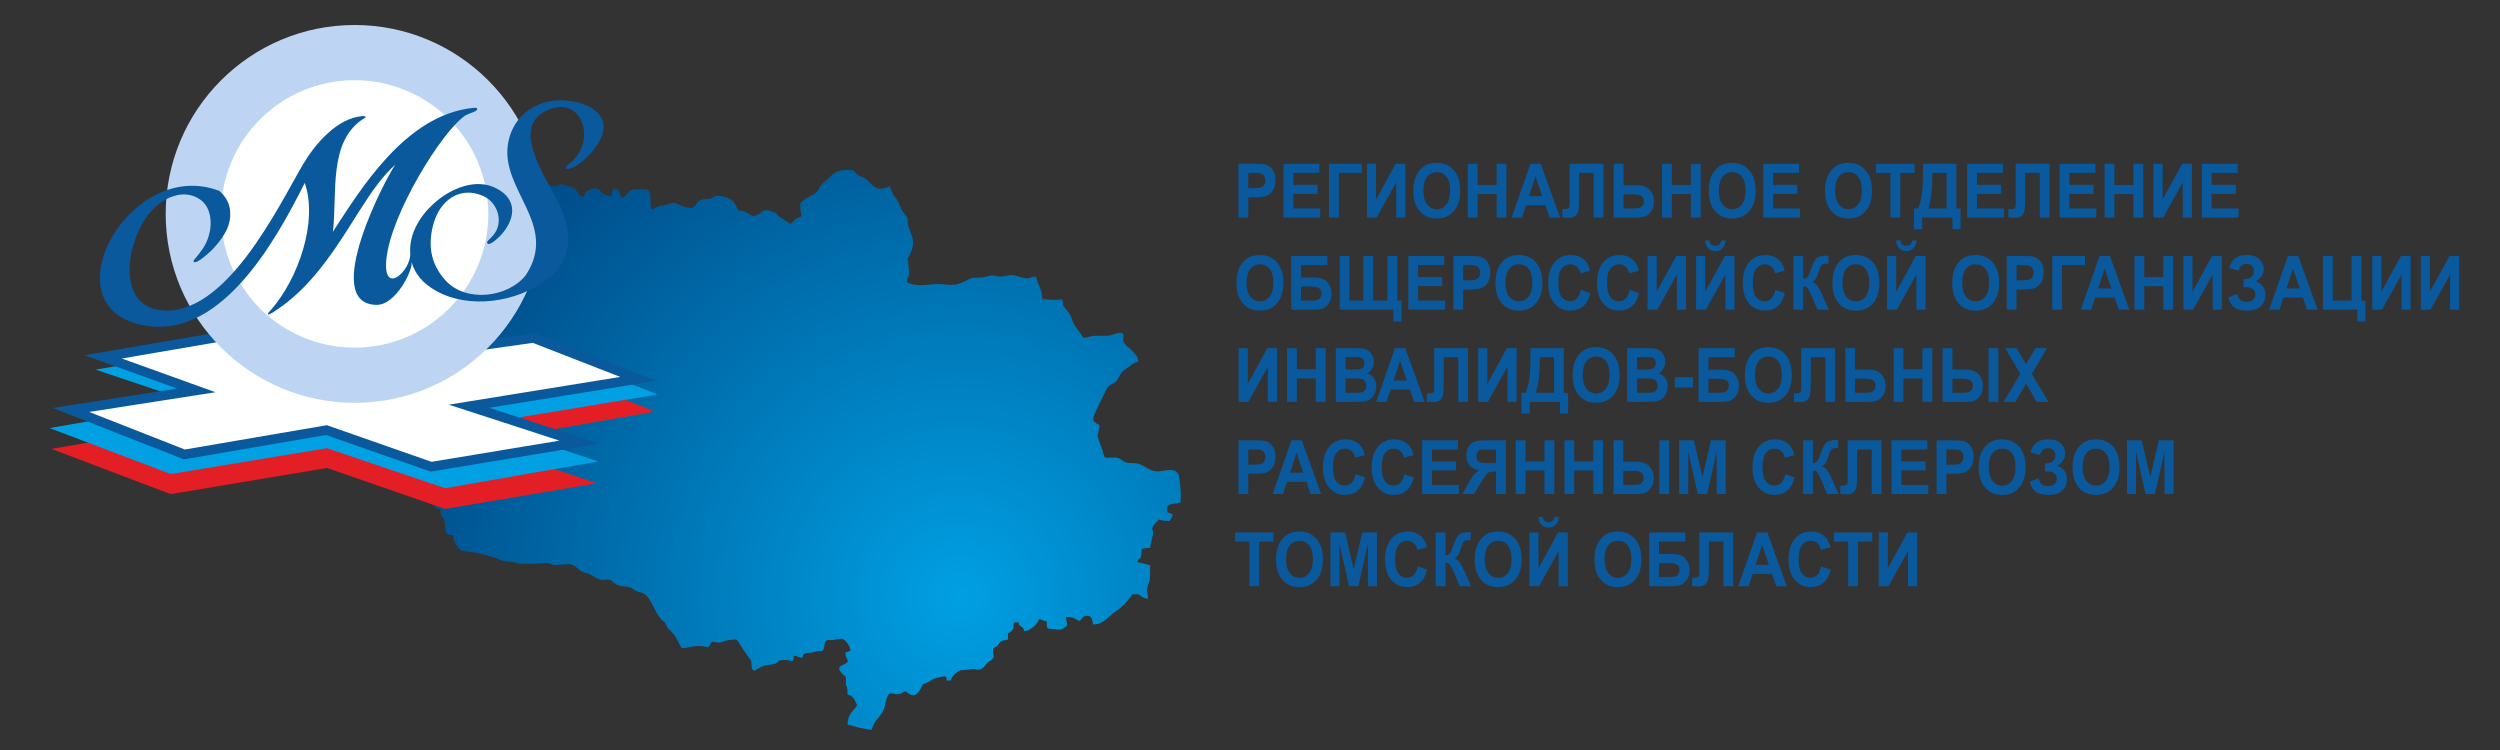 <?xml version="1.0" encoding="UTF-8"?>
<!DOCTYPE svg PUBLIC "-//W3C//DTD SVG 1.1//EN" "http://www.w3.org/Graphics/SVG/1.1/DTD/svg11.dtd">
<!-- Creator: CorelDRAW 2019 (64-Bit) -->
<svg xmlns="http://www.w3.org/2000/svg" xml:space="preserve" width="1000px" height="300px" version="1.1" style="shape-rendering:geometricPrecision; text-rendering:geometricPrecision; image-rendering:optimizeQuality; fill-rule:evenodd; clip-rule:evenodd"
viewBox="0 0 1000 300"
 xmlns:xlink="http://www.w3.org/1999/xlink"
 xmlns:xodm="http://www.corel.com/coreldraw/odm/2003">
 <rect x="0" y="0" width="1000" height="300" fill="#333333" stroke="none"/>
 <defs>
  <style type="text/css">
   <![CDATA[
    .fil0 {fill:none}
    .fil3 {fill:#00A0E3}
    .fil6 {fill:#BDD5F2}
    .fil2 {fill:#E31E24}
    .fil4 {fill:white}
    .fil5 {fill:#0A599C;fill-rule:nonzero}
    .fil7 {fill:#0A599C;fill-rule:nonzero}
    .fil1 {fill:url(#id0)}
   ]]>
  </style>
  <radialGradient id="id0" gradientUnits="userSpaceOnUse" gradientTransform="matrix(-1.404 -0.96 0.96 -1.404 693 941)" cx="383.325" cy="238.239" r="149.625" fx="383.325" fy="238.239">
   <stop offset="0" style="stop-opacity:1; stop-color:#00A0E3"/>
   <stop offset="1" style="stop-opacity:1; stop-color:#004480"/>
  </radialGradient>
 </defs>
 <g id="Слой_x0020_1">
  <rect class="fil0" width="1000.001" height="300"/>
  <path class="fil1" d="M320.056 81.784c0,2.391 0.431,2.554 0.431,4.738 -4.006,1.922 -1.917,1.414 -4.308,3.015l-4.738 -3.015c-1.02,-1.216 -0.406,-1.135 -2.136,-1.741 -5.416,-1.896 -3.245,0.586 -8.203,1.741 -6.512,-4.361 -4.778,-0.201 -6.779,-4.42 -1.16,-2.446 -4.028,-3.765 -7.436,-3.765 -0.981,0 -1.495,0.681 -2.452,0.995 -1.533,0.502 -1.647,0.097 -3.101,0.346 -4.424,0.758 -1.257,5.103 -8.464,2.769 -1.36,-0.441 -2.644,-1.551 -3.925,-1.295 -1.678,0.335 -0.022,0.505 -4.407,1.115 -3.251,0.453 -4.456,4.22 -4.334,-3.092 0.077,-4.62 -2.618,-3.422 -6.055,-3.422 -3.102,0 -3.038,2.762 -5.601,3.446 -1.003,-2.092 -0.482,-3.287 -3.015,-3.877 -0.604,1.142 -0.822,1.253 -0.862,3.015 -4.924,0 -3.889,-3.015 -6.461,-3.015 -0.924,0 -2.697,0.572 -3.292,1.016 -1.935,1.44 -0.078,1.112 -1.877,2.43 -2.731,-1.445 -1.415,-2.865 -4.947,-4.101 -5.473,-1.915 -2.883,-0.206 -7.546,-0.206 -0.629,0 -1.283,-1.237 -1.855,-1.592 -0.8,-0.496 -1.538,-0.78 -2.453,-0.993 -0.838,1.748 -1.043,2.191 -0.086,3.938 3.737,6.826 -3.095,0.018 -2.191,5.201 0.407,2.332 0.985,1.932 0.985,5.076 -1.541,0.129 -1.118,0.251 -2.309,0.74 -2.732,1.122 -0.434,0.122 -2.429,0.122 -2.253,0 -1.723,4.358 -1.723,6.031 0,1.191 0.332,1.036 1.292,1.292 0,1.849 -1.174,6.302 -1.866,7.18 -0.841,1.066 -1.58,0.274 -1.58,1.866 0,1.904 0.383,1.307 0.244,2.873 -0.092,1.039 -0.525,2.329 -0.616,3.216 -0.117,1.148 0.002,2.133 -0.161,3.286 -0.589,4.177 -0.7,1.235 -0.403,5.426 0.226,3.197 -1.207,0.715 -1.897,3.435 -0.692,2.73 1.999,2.172 -2.084,3.985 -1.302,0.579 -0.2,0.61 -1.114,0.61 -1.779,0 -6.241,-2.31 -7.522,0.232 -0.499,0.991 -0.209,1.401 -0.859,2.156 -1.297,1.505 -1.336,1.019 -2.388,3.212 -3.292,-0.767 -3.446,-0.542 -3.446,3.446 -6.589,1.535 -3.578,7.019 -3.446,12.923 -3.579,0.834 -1.883,2.176 -4.19,3.564 -1.489,0.895 -2.096,0.66 -3.004,2.166 -1.065,1.766 -2.416,1.705 -3.527,2.934 -2.317,2.566 -2.633,2.911 -2.633,6.413 0,3.407 3.446,2.678 3.446,5.6 0,2.322 -2.898,0.9 -3.877,0.431 -0.923,1.378 -0.707,0.301 -0.862,2.154 -1.163,0.097 -1.171,0.202 -2.153,0.43 0.289,3.484 2.584,1.92 2.584,7.324 0,1.968 -1.587,0.634 -3.015,2.584 0.561,2.101 2.069,1.84 3.551,3.342 1.362,1.38 1.349,2.918 3.772,3.12 0.229,2.748 1.723,1.354 1.723,4.738 0,3.232 -3.853,10.305 1.723,10.77 0,4.153 1.342,2.184 1.714,5.177 0.483,3.876 -0.272,5.161 3.455,5.161 0.041,1.805 0.444,2.753 1.183,3.986 0.814,1.355 1.404,2.2 3.165,2.436 8.165,1.096 2.658,0.221 9.397,1.803 1.488,0.349 2.606,0.671 3.909,1.259 2.862,1.294 3.862,0.893 6.794,1.392 0.709,0.121 1.654,0.559 2.378,0.665l10.651 -0.341c1.846,0 1.365,0.683 3.041,0.791l5.574 -0.36c3.202,0 3.392,2.647 6.491,3.417 2.238,0.557 1.82,0.485 3.595,1.575 3.923,2.408 4.328,0.57 6.425,1.321 1.055,0.377 1.125,0.929 2.247,1.637 2.075,1.311 3.87,0.62 5.925,1.398 1.056,0.401 0.956,0.697 2.161,1.286 1.186,0.58 1.802,0.535 2.893,0.983 3.281,1.349 4.71,8.125 7.69,10.833 1.591,1.445 0.69,0.019 1.727,2.15 0.81,1.663 2.213,2.43 3.314,4.01 1.185,1.701 1.647,3.322 2.763,4.99 2.399,-0.053 4.286,-0.862 6.893,-0.862 2.165,0 1.929,0.388 3.877,0.431 0.573,-0.857 0.784,-1.193 1.292,-2.154 1.989,0.044 1.444,0.431 3.015,0.431l3.379 -1.005c4.402,-0.475 3.18,-0.93 5.908,3.349l2.676 3.786c1.109,1.306 0.7,1.4 0.962,3.381 0.451,3.42 2.297,0.415 4.908,-0.294 1.321,-0.358 2.429,-0.35 3.679,-0.628 3.068,-0.682 0.704,-1.697 4.765,-1.697 1.486,0 1.669,0.319 3.016,0.431 0.549,-1.143 0.393,-0.461 0.43,-2.154 2.077,0.173 1.37,0.689 3.447,0.862 0.556,-2.389 1.186,-1.674 3.895,-2.156 1.235,-0.22 1.416,-0.414 2.257,-0.503 0.082,-0.008 0.208,-0.006 0.291,-0.011 0.87,-0.059 1.397,0.223 1.924,-0.56 1.085,-1.612 -0.3,-3.753 2.315,-3.945 0.936,-0.069 0.595,0.29 2.315,-0.046 2.405,-0.47 3.083,-1.091 4.991,1.294 0.978,1.222 0.775,1.616 1.396,2.911 -0.888,0.47 -1.021,0.598 -2.153,0.862 0.076,3.443 2.691,3.313 -1.033,5.015 -1.316,0.602 -2.038,1.192 -0.816,2.81 1.704,2.257 2.239,0.655 2.04,3.984 -0.171,2.863 0.67,0.077 0.67,4.991 2.532,0.676 2.795,2.262 3.877,4.308 -1.953,2.916 -3.781,3.456 -3.877,7.753 1.793,0.418 3.226,0.771 4.799,1.262l4.678 0.892c0.731,-1.38 0.883,-2.382 1.886,-3.714 1.209,-1.603 2.75,-2.988 3.402,-5.217 0.349,-1.193 0.882,-5.715 2.466,-5.715 2.138,0 1.45,0.609 3.283,0.272 1.812,-0.334 1.138,-0.704 2.748,-1.134 2.135,1.857 3.847,2.59 5.654,-0.376 2.361,-3.873 -0.532,-1.144 4.064,-3.69 0.984,-0.545 0.337,-0.409 1.669,-0.915 1.146,-0.435 2.991,-0.786 4.12,-1.049 1.324,0.969 0.695,-0.278 0.862,1.723l1.723 0c0.125,-1.501 2.394,-3.503 3.726,-4.028l5.391 -0.544c2.11,-0.035 -0.442,0.264 1.652,0.264 2.478,0 2.851,-2.14 4.506,-3.249 2.828,-1.897 1.525,-1.945 1.525,-5.366 2.615,-0.609 1.864,-2.195 3.905,-2.987 0.076,-0.029 1.903,-0.407 2.126,-0.459 0,-3.763 -0.247,-1.769 1.352,-3.387 1.616,-1.635 0.234,-1.425 1.232,-3.505l1.724 0c0.253,2.317 -0.217,0.423 0.925,1.658 0.945,1.023 0.755,0.014 1.228,1.787 2.147,-0.047 1.398,-0.17 2.843,-1.034 1.788,-1.069 2.263,-1.955 3.188,-3.704 1.596,0.372 1.205,0.711 3.016,0.861 0,3.59 -0.022,2.799 3.257,3.241 3.367,0.454 2.994,-0.223 4.927,-1.518l-0.504 -3.433c2.465,-0.014 3.08,0.263 5.242,1.71 1.763,-1.291 1.056,-2.153 3.447,-2.153 1.794,0 1.801,1.931 2.154,3.446 4.369,0 5.903,-3.19 9.026,-5.19 2.396,-1.535 4.391,-3.698 6.117,-5.944 0.82,-1.068 -0.534,-0.928 2.518,-0.928 1.545,0 1.403,1.659 4.308,1.723 0,-1.897 -0.518,-3.013 -0.332,-4.204 0.515,-3.294 1.193,0.203 1.193,-9.15l-5.169 -1.292c0.877,-2.422 1.723,0.053 1.723,-5.169 1.519,-0.354 1.416,-0.431 3.446,-0.431 0.332,-1.424 0.462,-2.941 0.883,-4.317 1.036,-3.391 -1.31,-3.03 1.262,-5.6 2.58,-2.578 -0.467,-0.988 5.61,-0.852 0.621,-0.929 0.985,-1.267 1.292,-2.585 -0.888,-0.469 -1.021,-0.597 -2.154,-0.861 0,-1.863 -0.431,-2.537 1.115,-3.193 0.597,-0.253 3.212,-0.488 4.054,-0.684 0.545,-2.339 -0.072,-7.744 -0.465,-10.304 -0.634,-4.128 -5.173,-2.574 -7.847,-2.276 -3.617,0.403 -5.637,-2.139 -8.406,-3.01 -1.65,-0.518 -3.542,-0.055 -5.037,-0.563 -1.715,-0.583 -2.17,-1.939 -4.522,-1.939 -5.767,0 -3.115,1.035 -5.78,-5.42 -1.819,-4.404 -0.588,-3.451 -0.251,-7.503 -3.579,-1.895 -2.82,-2.512 -0.875,-6.906l3.821 -7.81c0.966,-1.544 1.895,-1.476 3.167,-2.433 2.371,-1.783 1.035,-3.313 5.493,-6.139 1.382,-0.876 1.938,-1.67 3.902,-2.128 -0.052,-2.339 -1.327,-2.952 -2.711,-4.612 -0.958,-1.149 -3.32,-2.381 -3.32,-4.003 0,-1.604 1.345,-4.201 -4.293,-2.14 -2.234,0.817 -5.559,0.132 -8.099,0.517 -1.048,0.158 -2.179,0.647 -3.546,0.761 -1.517,-2.867 -3.585,-4.195 -4.583,-7.479 -0.547,-1.798 -1.17,-2.598 -2.219,-3.812 -2.069,-2.392 -0.724,-1.946 -1.814,-4.217 -2.665,0.621 -5.118,0 -7.754,0 -0.388,-4.666 -1.758,-5.5 -2.584,-9.046 -3.088,0.069 -2.317,1.292 -5.504,0.367 -6.106,-1.774 -3.763,-0.8 -8.342,-0.402 -1.691,0.146 -1.781,-0.231 -3.034,-0.35 -2.411,-0.227 -2.822,0.809 -5.947,0.82 -3.777,0.013 -2.95,0.184 -5.485,1.407 -5.485,2.646 -6.859,0.9 -11.737,1.157 -3.32,0.174 -8.516,1.249 -11.644,-0.845 0.194,-2.326 1.093,-1.677 0.862,-4.693 -0.564,-7.39 -1,-2.613 0.999,-7.662 1.599,-4.042 -0.025,-6.187 -1.075,-9.538 -1.043,-3.33 0.595,-2.75 -2.188,-5.997 -1.29,-1.506 -1.233,-3.535 -2.602,-5.152 -1.93,-2.279 -1.663,-2.744 -2.888,-5.296 -5.885,2.823 -6.466,-0.697 -9.826,-3.098 -1.204,-0.86 -1.86,-0.599 -2.898,-1.41 -1.868,-1.458 -0.825,-1.954 -3.645,-1.954 -6.747,0 -5.823,2.028 -9.566,4.65 -2.552,1.787 -1.76,3.893 -4.92,5.418 -1.245,0.601 -4.899,2.49 -4.899,3.717z"/>
  <g id="_49515178448">
   <g>
    <polygon class="fil2" points="238.741,193.325 178.026,203.576 130.781,187.185 68.253,197.648 20.58,179.554 35.622,176.964 215.771,146.328 262.017,164.617 190.62,177.16 "/>
    <polygon class="fil3" points="239.227,184.59 178.026,195.294 130.781,179.287 68.253,189.608 19.797,171.217 35.553,168.504 77.885,161.164 38.239,147.858 99.627,137.324 138.856,150.608 212.404,137.63 263.026,157.816 193.432,169.325 238.932,184.466 "/>
    <g>
     <polygon class="fil4" points="139.434,145.617 213.348,135.184 255.331,151.534 187.61,162.488 231.799,176.863 172.44,186.689 130.572,172.041 73.735,181.778 28.411,163.983 78.525,156.161 41.285,142.748 96.101,133.344 "/>
     <path id="1" class="fil5" d="M213.615 137.073l-73.915 10.433 -0.533 -3.778 73.914 -10.433 0.959 0.111 -0.425 3.667zm-0.534 -3.778l0.494 -0.07 0.465 0.181 -0.959 -0.111zm41.558 20.016l-41.983 -16.349 1.384 -3.556 41.983 16.35 -0.387 3.661 -0.997 -0.106zm1.384 -3.555l6.528 2.543 -6.915 1.118 0.387 -3.661zm-68.718 10.849l67.721 -10.955 0.61 3.767 -67.721 10.955 -0.895 -0.07 0.285 -3.697zm-0.285 3.697l-7.497 -2.438 7.782 -1.259 -0.285 3.697zm44.189 14.375l-44.189 -14.375 1.18 -3.628 44.189 14.375 -0.279 3.696 -0.901 -0.068zm1.18 -3.628l7.437 2.419 -7.716 1.277 0.279 -3.696zm-60.261 9.758l59.359 -9.826 0.623 3.764 -59.359 9.826 -0.941 -0.082 0.318 -3.682zm0.623 3.764l-0.481 0.08 -0.46 -0.162 0.941 0.082zm-41.549 -18.331l41.867 14.648 -1.259 3.601 -41.868 -14.647 0.308 -3.681 0.952 0.079zm-0.952 -0.079l0.486 -0.084 0.466 0.163 -0.952 -0.079zm-56.837 9.736l56.837 -9.736 0.644 3.76 -56.837 9.737 -1.02 -0.105 0.376 -3.656zm0.644 3.761l-0.525 0.09 -0.495 -0.195 1.02 0.105zm-44.949 -21.451l45.324 17.795 -1.395 3.551 -45.323 -17.795 0.403 -3.66 0.991 0.109zm-1.394 3.551l-6.556 -2.574 6.959 -1.086 -0.403 3.66zm51.105 -7.712l-50.114 7.821 -0.588 -3.769 50.113 -7.822 0.941 0.09 -0.352 3.68zm0.352 -3.68l7.021 2.529 -7.373 1.151 0.352 -3.68zm-37.239 -13.413l37.239 13.413 -1.293 3.59 -37.239 -13.413 0.324 -3.675 0.969 0.085zm-1.293 3.59l-6.807 -2.452 7.131 -1.223 -0.324 3.675zm55.785 -9.319l-54.816 9.404 -0.645 -3.76 54.815 -9.405 0.843 0.045 -0.197 3.716zm-0.646 -3.761l0.427 -0.073 0.416 0.118 -0.843 -0.045zm43.136 15.989l-43.333 -12.273 1.04 -3.671 43.333 12.273 -0.254 3.725 -0.786 -0.054zm0.786 0.054l-0.398 0.056 -0.388 -0.11 0.786 0.054z"/>
    </g>
   </g>
   <circle class="fil6" cx="141.844" cy="85.568" r="75.568"/>
   <circle class="fil4" cx="141.844" cy="85.568" r="53.482"/>
   <path class="fil5" d="M77.422 104.414c-0.077,-0.13 0.274,-0.628 1.054,-1.496 0.78,-0.868 1.657,-2.014 2.632,-3.436 4.332,-6.413 4.338,-15.73 -0.799,-19.495 -7.006,-5.136 -15.725,-0.519 -20.379,5.112 -9.265,11.209 -13.593,36.56 3.95,38.915 26.362,3.538 47.812,-42.202 57.405,-58.398 4.629,-7.818 13.462,-18.418 23.745,-19.179 0.336,-0.025 0.607,-0.011 0.814,0.041 0.206,0.052 0.314,0.145 0.324,0.28 0.01,0.134 -0.016,0.237 -0.078,0.309 -0.062,0.072 -0.191,0.15 -0.388,0.232 -14.647,9.001 -10.69,30.338 -12.547,45.406 11.047,-16.931 29.025,-46.767 56.093,-49.545 0.534,-0.062 0.942,-0.036 1.215,0.011 0.274,0.048 0.416,0.138 0.426,0.273 0.029,0.403 -0.215,0.742 -0.735,1.016 -0.52,0.275 -1.175,0.543 -1.966,0.804 -0.657,0.252 -1.414,0.599 -2.121,0.971 -9.459,6.441 -29.853,39.581 -31.536,57.584 -1.384,14.799 9.828,4.505 9.564,-2.385 -0.567,-7.656 3.759,-14.888 9.245,-19.874 6.989,-6.354 17.1,-10.463 25.283,-6.18 8.924,4.67 7.216,12.738 1.597,18.82 -0.943,0.947 -1.829,1.739 -2.66,2.374 -0.83,0.635 -1.48,0.971 -1.951,1.006 -0.134,0.01 -0.253,0.002 -0.356,-0.024 -0.103,-0.027 -0.191,-0.071 -0.263,-0.133l-0.008 -0.101c-0.067,0.005 -0.101,-0.009 -0.104,-0.042 -0.002,-0.034 -0.006,-0.084 -0.011,-0.152 -0.092,-0.33 0.131,-0.735 0.669,-1.214 0.539,-0.479 1.119,-1.079 1.74,-1.8 4.306,-4.995 2.001,-12.984 -3.894,-15.662 -8.766,-3.983 -16.475,0.946 -19.497,9.547 -1.255,3.57 -1.776,7.237 -1.565,11.003 0.363,4.901 2.344,9.312 5.943,13.231 8.223,8.956 25.055,6.775 32.091,-2.226 13.193,-20.139 -10.107,-33.856 -7.173,-52.398 1.322,-8.358 7.202,-15.396 16.995,-17.149 10.392,-1.861 27.948,3.719 18.59,17.666 -2.347,3.496 -7.263,8.712 -11.553,9.464 -0.202,0.015 -0.354,0.009 -0.457,-0.017 -0.104,-0.026 -0.191,-0.07 -0.263,-0.132 0,0 -0.002,-0.017 -0.004,-0.051 -0.003,-0.033 -0.004,-0.05 -0.004,-0.05 -0.067,0.005 -0.102,-0.009 -0.104,-0.043 -0.003,-0.033 -0.004,-0.05 -0.004,-0.05 -0.097,-0.398 0.253,-0.914 1.05,-1.547 11.776,-8.537 5.71,-28.579 -9.064,-21.357 -15.125,7.395 2.077,29.394 6.09,39.072 4.156,10.023 4.68,20.909 -5.766,28.443 -11.987,9.044 -30.975,11.984 -44.378,4.416 -5.217,-2.946 -8.447,-6.816 -9.689,-11.61 0.808,2.898 -6.142,17.329 -13.93,17.279 -23.062,-0.15 4.191,-51.935 7.466,-56.078 -4.782,4.13 -9.241,10.348 -14.17,18.125 -8.215,12.963 -17.74,29.168 -32.255,39.25 -2.213,1.53 -3.601,2.427 -4.267,2.544 -0.067,0.005 -0.134,0.01 -0.202,0.015 -0.067,0.005 -0.104,-0.026 -0.108,-0.093 0,0 0,0 0,0 0,0 -0.001,-0.017 -0.004,-0.05 -0.003,-0.034 -0.003,-0.051 -0.003,-0.051 -0.026,-0.336 0.536,-0.847 1.383,-1.824 10.695,-12.302 18.775,-35.066 13.365,-50.62 -11.646,23.264 -34.626,65.191 -67.111,56.349 -34.796,-9.47 -2.017,-66.643 32.915,-53.152 2.305,1.956 3.687,4.2 4.144,6.732 0.087,0.263 0.14,0.513 0.157,0.748 0.017,0.235 0.036,0.487 0.056,0.755 0.457,6.181 -3.08,10.848 -7.077,15.21 -1.449,1.39 -2.813,2.571 -4.092,3.543 -1.278,0.973 -2.219,1.482 -2.824,1.526 -0.201,0.015 -0.355,-0.007 -0.46,-0.067 -0.106,-0.059 -0.164,-0.156 -0.174,-0.291l-0.007 -0.1z"/>
  </g>
  <path class="fil7" d="M495.401 87.007l0 -21.48 6.259 0c2.372,0 3.915,0.105 4.635,0.32 1.107,0.325 2.034,1.025 2.781,2.105 0.747,1.08 1.121,2.475 1.121,4.185 0,1.32 -0.216,2.425 -0.644,3.325 -0.432,0.9 -0.976,1.605 -1.638,2.12 -0.661,0.51 -1.336,0.85 -2.02,1.015 -0.932,0.205 -2.277,0.31 -4.041,0.31l-2.538 0 0 8.1 -3.915 0zm3.915 -17.85l0 6.12 2.129 0c1.534,0 2.556,-0.115 3.073,-0.34 0.517,-0.225 0.922,-0.575 1.215,-1.06 0.292,-0.48 0.441,-1.035 0.441,-1.675 0,-0.785 -0.207,-1.43 -0.617,-1.94 -0.414,-0.51 -0.931,-0.83 -1.566,-0.96 -0.463,-0.095 -1.395,-0.145 -2.799,-0.145l-1.876 0z"/>
  <polygon id="1" class="fil7" points="513.41,87.007 513.41,65.527 527.72,65.527 527.72,69.157 517.325,69.157 517.325,73.927 526.991,73.927 526.991,77.557 517.325,77.557 517.325,83.377 528.098,83.377 528.098,87.007 "/>
  <polygon id="2" class="fil7" points="531.608,65.527 544.703,65.527 544.703,69.157 535.523,69.157 535.523,87.007 531.608,87.007 "/>
  <polygon id="3" class="fil7" points="546.777,65.527 550.422,65.527 550.422,79.827 558.252,65.527 562.14,65.527 562.14,87.007 558.495,87.007 558.495,72.937 550.665,87.007 546.777,87.007 "/>
  <path id="4" class="fil7" d="M565.322 76.397c0,-2.19 0.297,-4.03 0.887,-5.52 0.436,-1.095 1.039,-2.08 1.799,-2.95 0.761,-0.87 1.593,-1.515 2.498,-1.94 1.206,-0.565 2.596,-0.85 4.171,-0.85 2.853,0 5.13,0.985 6.845,2.95 1.71,1.97 2.565,4.705 2.565,8.21 0,3.475 -0.851,6.195 -2.547,8.155 -1.697,1.965 -3.969,2.945 -6.808,2.945 -2.876,0 -5.167,-0.975 -6.863,-2.93 -1.696,-1.95 -2.547,-4.64 -2.547,-8.07zm4.023 -0.145c0,2.435 0.508,4.28 1.521,5.54 1.012,1.255 2.299,1.885 3.856,1.885 1.562,0 2.84,-0.625 3.843,-1.87 1,-1.25 1.499,-3.12 1.499,-5.615 0,-2.465 -0.486,-4.305 -1.463,-5.515 -0.972,-1.215 -2.263,-1.82 -3.879,-1.82 -1.61,0 -2.911,0.615 -3.897,1.84 -0.985,1.23 -1.48,3.08 -1.48,5.555z"/>
  <polygon id="5" class="fil7" points="587.133,87.007 587.133,65.527 591.048,65.527 591.048,73.987 598.662,73.987 598.662,65.527 602.577,65.527 602.577,87.007 598.662,87.007 598.662,77.617 591.048,77.617 591.048,87.007 "/>
  <path id="6" class="fil7" d="M624.047 87.007l-4.217 0 -1.669 -4.89 -7.754 0 -1.606 4.89 -4.14 0 7.506 -21.48 4.135 0 7.745 21.48zm-7.156 -8.52l-2.686 -7.95 -2.61 7.95 5.296 0z"/>
  <path id="7" class="fil7" d="M627.849 65.527l13.541 0 0 21.48 -3.915 0 0 -17.85 -5.805 0 0 9.17c0,2.625 -0.081,4.46 -0.239,5.495 -0.157,1.04 -0.54,1.855 -1.152,2.435 -0.612,0.58 -1.566,0.87 -2.866,0.87 -0.459,0 -1.287,-0.05 -2.494,-0.145l0 -3.365 0.874 0.015c0.814,0 1.368,-0.12 1.647,-0.365 0.283,-0.245 0.423,-0.845 0.423,-1.8l-0.014 -3.69 0 -12.25z"/>
  <path id="8" class="fil7" d="M645.485 65.527l3.915 0 0 8.58 5.215 0c2.457,0 4.235,0.64 5.337,1.92 1.103,1.28 1.652,2.815 1.652,4.605 0,1.465 -0.334,2.71 -1.004,3.735 -0.666,1.03 -1.426,1.725 -2.286,2.09 -0.855,0.365 -2.092,0.55 -3.708,0.55l-9.121 0 0 -21.48zm3.915 17.85l3.793 0c1.229,0 2.083,-0.065 2.556,-0.195 0.473,-0.13 0.9,-0.43 1.273,-0.895 0.374,-0.465 0.558,-1.035 0.558,-1.715 0,-0.98 -0.319,-1.695 -0.954,-2.15 -0.638,-0.455 -1.723,-0.685 -3.262,-0.685l-3.964 0 0 5.64z"/>
  <polygon id="9" class="fil7" points="664.812,87.007 664.812,65.527 668.727,65.527 668.727,73.987 676.341,73.987 676.341,65.527 680.256,65.527 680.256,87.007 676.341,87.007 676.341,77.617 668.727,77.617 668.727,87.007 "/>
  <path id="10" class="fil7" d="M683.5 76.397c0,-2.19 0.297,-4.03 0.887,-5.52 0.437,-1.095 1.039,-2.08 1.8,-2.95 0.76,-0.87 1.593,-1.515 2.497,-1.94 1.206,-0.565 2.597,-0.85 4.172,-0.85 2.853,0 5.13,0.985 6.844,2.95 1.71,1.97 2.565,4.705 2.565,8.21 0,3.475 -0.85,6.195 -2.547,8.155 -1.696,1.965 -3.969,2.945 -6.808,2.945 -2.876,0 -5.166,-0.975 -6.863,-2.93 -1.696,-1.95 -2.547,-4.64 -2.547,-8.07zm4.023 -0.145c0,2.435 0.509,4.28 1.521,5.54 1.013,1.255 2.3,1.885 3.857,1.885 1.561,0 2.839,-0.625 3.843,-1.87 0.999,-1.25 1.498,-3.12 1.498,-5.615 0,-2.465 -0.486,-4.305 -1.462,-5.515 -0.972,-1.215 -2.264,-1.82 -3.879,-1.82 -1.611,0 -2.912,0.615 -3.897,1.84 -0.986,1.23 -1.481,3.08 -1.481,5.555z"/>
  <polygon id="11" class="fil7" points="705.312,87.007 705.312,65.527 719.622,65.527 719.622,69.157 709.227,69.157 709.227,73.927 718.893,73.927 718.893,77.557 709.227,77.557 709.227,83.377 720,83.377 720,87.007 "/>
  <path id="12" class="fil7" d="M730.012 76.397c0,-2.19 0.297,-4.03 0.887,-5.52 0.436,-1.095 1.039,-2.08 1.8,-2.95 0.76,-0.87 1.593,-1.515 2.497,-1.94 1.206,-0.565 2.597,-0.85 4.172,-0.85 2.853,0 5.13,0.985 6.844,2.95 1.71,1.97 2.565,4.705 2.565,8.21 0,3.475 -0.85,6.195 -2.547,8.155 -1.696,1.965 -3.969,2.945 -6.808,2.945 -2.876,0 -5.166,-0.975 -6.863,-2.93 -1.696,-1.95 -2.547,-4.64 -2.547,-8.07zm4.023 -0.145c0,2.435 0.509,4.28 1.521,5.54 1.013,1.255 2.3,1.885 3.857,1.885 1.561,0 2.839,-0.625 3.843,-1.87 0.999,-1.25 1.498,-3.12 1.498,-5.615 0,-2.465 -0.486,-4.305 -1.462,-5.515 -0.972,-1.215 -2.264,-1.82 -3.879,-1.82 -1.611,0 -2.912,0.615 -3.897,1.84 -0.986,1.23 -1.481,3.08 -1.481,5.555z"/>
  <polygon id="13" class="fil7" points="756.17,87.007 756.17,69.157 750.446,69.157 750.446,65.527 765.782,65.527 765.782,69.157 760.086,69.157 760.086,87.007 "/>
  <path id="14" class="fil7" d="M769.212 65.527l13.338 0 0 17.85 1.7 0 0 8.31 -3.267 0 0 -4.68 -12.123 0 0 4.68 -3.266 0 0 -8.31 1.646 0c0.801,-1.835 1.332,-3.965 1.589,-6.385 0.256,-2.425 0.383,-5.49 0.383,-9.195l0 -2.27zm3.725 3.63c0,6.5 -0.54,11.24 -1.62,14.22l7.317 0 0 -14.22 -5.697 0z"/>
  <polygon id="15" class="fil7" points="786.878,87.007 786.878,65.527 801.188,65.527 801.188,69.157 790.793,69.157 790.793,73.927 800.459,73.927 800.459,77.557 790.793,77.557 790.793,83.377 801.566,83.377 801.566,87.007 "/>
  <path id="16" class="fil7" d="M806.278 65.527l13.54 0 0 21.48 -3.914 0 0 -17.85 -5.806 0 0 9.17c0,2.625 -0.081,4.46 -0.238,5.495 -0.158,1.04 -0.54,1.855 -1.152,2.435 -0.612,0.58 -1.566,0.87 -2.867,0.87 -0.459,0 -1.287,-0.05 -2.493,-0.145l0 -3.365 0.873 0.015c0.815,0 1.368,-0.12 1.647,-0.365 0.284,-0.245 0.423,-0.845 0.423,-1.8l-0.013 -3.69 0 -12.25z"/>
  <polygon id="17" class="fil7" points="823.832,87.007 823.832,65.527 838.142,65.527 838.142,69.157 827.747,69.157 827.747,73.927 837.413,73.927 837.413,77.557 827.747,77.557 827.747,83.377 838.52,83.377 838.52,87.007 "/>
  <polygon id="18" class="fil7" points="841.841,87.007 841.841,65.527 845.756,65.527 845.756,73.987 853.37,73.987 853.37,65.527 857.285,65.527 857.285,87.007 853.37,87.007 853.37,77.617 845.756,77.617 845.756,87.007 "/>
  <polygon id="19" class="fil7" points="861.394,65.527 865.039,65.527 865.039,79.827 872.869,65.527 876.757,65.527 876.757,87.007 873.112,87.007 873.112,72.937 865.282,87.007 861.394,87.007 "/>
  <polygon id="20" class="fil7" points="880.748,87.007 880.748,65.527 895.058,65.527 895.058,69.157 884.663,69.157 884.663,73.927 894.329,73.927 894.329,77.557 884.663,77.557 884.663,83.377 895.436,83.377 895.436,87.007 "/>
  <path id="21" class="fil7" d="M494.591 113.263c0,-2.189 0.297,-4.03 0.887,-5.519 0.436,-1.096 1.039,-2.081 1.799,-2.95 0.761,-0.87 1.593,-1.515 2.498,-1.941 1.206,-0.564 2.596,-0.849 4.171,-0.849 2.853,0 5.13,0.985 6.845,2.95 1.71,1.969 2.565,4.705 2.565,8.21 0,3.475 -0.851,6.194 -2.547,8.155 -1.697,1.965 -3.969,2.945 -6.808,2.945 -2.876,0 -5.167,-0.976 -6.863,-2.931 -1.696,-1.95 -2.547,-4.639 -2.547,-8.07zm4.023 -0.144c0,2.435 0.508,4.28 1.521,5.54 1.012,1.255 2.299,1.885 3.856,1.885 1.562,0 2.84,-0.625 3.843,-1.87 0.999,-1.25 1.499,-3.12 1.499,-5.616 0,-2.465 -0.486,-4.304 -1.463,-5.514 -0.972,-1.216 -2.263,-1.82 -3.879,-1.82 -1.61,0 -2.911,0.615 -3.897,1.84 -0.985,1.229 -1.48,3.08 -1.48,5.555z"/>
  <path id="22" class="fil7" d="M516.483 102.394l14.445 0 0 3.629 -10.53 0 0 4.981 5.216 0c1.435,0 2.632,0.195 3.577,0.584 0.95,0.39 1.76,1.11 2.43,2.166 0.671,1.049 1.008,2.285 1.008,3.7 0,1.45 -0.337,2.695 -1.017,3.729 -0.675,1.031 -1.444,1.741 -2.313,2.12 -0.864,0.381 -2.097,0.571 -3.694,0.571l-9.122 0 0 -21.48zm3.915 17.849l3.794 0c1.21,0 2.065,-0.064 2.555,-0.195 0.491,-0.129 0.923,-0.424 1.288,-0.889 0.364,-0.46 0.544,-1.03 0.544,-1.705 0,-0.985 -0.319,-1.7 -0.954,-2.15 -0.639,-0.446 -1.723,-0.671 -3.262,-0.671l-3.965 0 0 5.61z"/>
  <polygon id="23" class="fil7" points="535.865,102.394 539.779,102.394 539.779,120.243 545.342,120.243 545.342,102.394 549.257,102.394 549.257,120.243 554.981,120.243 554.981,102.394 558.895,102.394 558.895,120.243 560.623,120.243 560.623,128.554 557.357,128.554 557.357,123.874 535.865,123.874 "/>
  <polygon id="24" class="fil7" points="563.324,123.874 563.324,102.394 577.633,102.394 577.633,106.023 567.239,106.023 567.239,110.794 576.905,110.794 576.905,114.424 567.239,114.424 567.239,120.243 578.011,120.243 578.011,123.874 "/>
  <path id="25" class="fil7" d="M581.333 123.874l0 -21.48 6.259 0c2.371,0 3.915,0.105 4.635,0.319 1.107,0.326 2.034,1.025 2.781,2.105 0.747,1.08 1.121,2.476 1.121,4.186 0,1.32 -0.216,2.425 -0.644,3.325 -0.432,0.9 -0.976,1.605 -1.638,2.12 -0.662,0.51 -1.336,0.849 -2.02,1.014 -0.932,0.206 -2.277,0.311 -4.041,0.311l-2.538 0 0 8.1 -3.915 0zm3.915 -17.851l0 6.12 2.128 0c1.535,0 2.556,-0.114 3.074,-0.339 0.517,-0.225 0.922,-0.576 1.215,-1.061 0.292,-0.479 0.441,-1.035 0.441,-1.675 0,-0.784 -0.207,-1.429 -0.617,-1.939 -0.414,-0.511 -0.931,-0.83 -1.566,-0.96 -0.463,-0.095 -1.395,-0.146 -2.799,-0.146l-1.876 0z"/>
  <path id="26" class="fil7" d="M598.176 113.263c0,-2.189 0.297,-4.03 0.887,-5.519 0.437,-1.096 1.039,-2.081 1.8,-2.95 0.76,-0.87 1.593,-1.515 2.497,-1.941 1.206,-0.564 2.597,-0.849 4.172,-0.849 2.853,0 5.13,0.985 6.844,2.95 1.71,1.969 2.565,4.705 2.565,8.21 0,3.475 -0.85,6.194 -2.547,8.155 -1.696,1.965 -3.969,2.945 -6.808,2.945 -2.876,0 -5.166,-0.976 -6.863,-2.931 -1.696,-1.95 -2.547,-4.639 -2.547,-8.07zm4.023 -0.144c0,2.435 0.509,4.28 1.521,5.54 1.013,1.255 2.3,1.885 3.857,1.885 1.561,0 2.839,-0.625 3.843,-1.87 0.999,-1.25 1.498,-3.12 1.498,-5.616 0,-2.465 -0.486,-4.304 -1.462,-5.514 -0.972,-1.216 -2.264,-1.82 -3.879,-1.82 -1.611,0 -2.912,0.615 -3.897,1.84 -0.986,1.229 -1.481,3.08 -1.481,5.555z"/>
  <path id="27" class="fil7" d="M632.354 115.954l3.78 1.29c-0.581,2.365 -1.548,4.119 -2.898,5.269 -1.35,1.146 -3.061,1.721 -5.135,1.721 -2.569,0 -4.68,-0.976 -6.336,-2.926 -1.651,-1.95 -2.479,-4.614 -2.479,-8 0,-3.575 0.832,-6.354 2.493,-8.334 1.66,-1.98 3.847,-2.97 6.556,-2.97 2.367,0 4.289,0.779 5.765,2.335 0.881,0.92 1.539,2.239 1.98,3.965l-3.862 1.02c-0.229,-1.11 -0.706,-1.99 -1.431,-2.636 -0.728,-0.644 -1.61,-0.964 -2.645,-0.964 -1.436,0 -2.601,0.57 -3.492,1.715 -0.896,1.14 -1.341,2.989 -1.341,5.549 0,2.711 0.441,4.646 1.318,5.796 0.882,1.154 2.025,1.73 3.434,1.73 1.039,0 1.935,-0.365 2.682,-1.101 0.747,-0.735 1.287,-1.885 1.611,-3.459z"/>
  <path id="28" class="fil7" d="M651.852 115.954l3.78 1.29c-0.58,2.365 -1.548,4.119 -2.898,5.269 -1.35,1.146 -3.06,1.721 -5.134,1.721 -2.57,0 -4.68,-0.976 -6.336,-2.926 -1.652,-1.95 -2.48,-4.614 -2.48,-8 0,-3.575 0.833,-6.354 2.493,-8.334 1.661,-1.98 3.848,-2.97 6.557,-2.97 2.367,0 4.288,0.779 5.764,2.335 0.882,0.92 1.539,2.239 1.98,3.965l-3.861 1.02c-0.229,-1.11 -0.706,-1.99 -1.431,-2.636 -0.729,-0.644 -1.611,-0.964 -2.646,-0.964 -1.435,0 -2.601,0.57 -3.492,1.715 -0.895,1.14 -1.341,2.989 -1.341,5.549 0,2.711 0.441,4.646 1.318,5.796 0.883,1.154 2.026,1.73 3.434,1.73 1.039,0 1.935,-0.365 2.682,-1.101 0.747,-0.735 1.287,-1.885 1.611,-3.459z"/>
  <polygon id="29" class="fil7" points="659.038,102.394 662.684,102.394 662.684,116.694 670.513,102.394 674.401,102.394 674.401,123.874 670.757,123.874 670.757,109.803 662.926,123.874 659.038,123.874 "/>
  <path id="30" class="fil7" d="M678.447 102.394l3.645 0 0 14.3 7.83 -14.3 3.888 0 0 21.48 -3.645 0 0 -14.071 -7.83 14.071 -3.888 0 0 -21.48zm9.99 -6.21l1.809 0c-0.104,1.324 -0.526,2.37 -1.26,3.124 -0.734,0.756 -1.683,1.135 -2.849,1.135 -1.17,0 -2.119,-0.379 -2.853,-1.135 -0.733,-0.754 -1.156,-1.8 -1.26,-3.124l1.809 0c0.063,0.689 0.279,1.214 0.657,1.57 0.378,0.355 0.927,0.529 1.647,0.529 0.716,0 1.265,-0.174 1.643,-0.529 0.378,-0.356 0.594,-0.881 0.657,-1.57z"/>
  <path id="31" class="fil7" d="M710.167 115.954l3.78 1.29c-0.58,2.365 -1.548,4.119 -2.898,5.269 -1.35,1.146 -3.06,1.721 -5.134,1.721 -2.57,0 -4.68,-0.976 -6.336,-2.926 -1.652,-1.95 -2.48,-4.614 -2.48,-8 0,-3.575 0.833,-6.354 2.493,-8.334 1.661,-1.98 3.848,-2.97 6.557,-2.97 2.367,0 4.288,0.779 5.764,2.335 0.882,0.92 1.539,2.239 1.98,3.965l-3.861 1.02c-0.229,-1.11 -0.706,-1.99 -1.431,-2.636 -0.729,-0.644 -1.611,-0.964 -2.646,-0.964 -1.435,0 -2.601,0.57 -3.492,1.715 -0.895,1.14 -1.341,2.989 -1.341,5.549 0,2.711 0.441,4.646 1.319,5.796 0.882,1.154 2.025,1.73 3.433,1.73 1.04,0 1.935,-0.365 2.682,-1.101 0.747,-0.735 1.287,-1.885 1.611,-3.459z"/>
  <path id="32" class="fil7" d="M717.354 102.394l3.915 0 0 9.15c0.868,-0.1 1.458,-0.345 1.764,-0.75 0.306,-0.4 0.783,-1.516 1.422,-3.346 0.805,-2.325 1.62,-3.774 2.434,-4.339 0.81,-0.565 2.111,-0.851 3.911,-0.851 0.09,0 0.279,-0.004 0.567,-0.015l0 3.211 -0.554 -0.015c-0.801,0 -1.386,0.11 -1.755,0.33 -0.369,0.22 -0.666,0.555 -0.895,1.005 -0.23,0.45 -0.567,1.375 -1.013,2.775 -0.238,0.745 -0.495,1.365 -0.774,1.865 -0.274,0.5 -0.765,0.97 -1.467,1.409 0.869,0.271 1.584,0.826 2.151,1.656 0.567,0.83 1.188,1.999 1.863,3.515l2.633 5.88 -4.59 0 -2.318 -5.531c-0.036,-0.08 -0.112,-0.229 -0.225,-0.455 -0.045,-0.074 -0.207,-0.415 -0.486,-1.01 -0.495,-1.059 -0.9,-1.719 -1.215,-1.984 -0.319,-0.265 -0.801,-0.4 -1.453,-0.411l0 9.391 -3.915 0 0 -21.48z"/>
  <path id="33" class="fil7" d="M732.969 113.263c0,-2.189 0.297,-4.03 0.886,-5.519 0.437,-1.096 1.039,-2.081 1.8,-2.95 0.761,-0.87 1.593,-1.515 2.498,-1.941 1.205,-0.564 2.596,-0.849 4.171,-0.849 2.853,0 5.13,0.985 6.845,2.95 1.709,1.969 2.565,4.705 2.565,8.21 0,3.475 -0.851,6.194 -2.548,8.155 -1.696,1.965 -3.968,2.945 -6.808,2.945 -2.876,0 -5.166,-0.976 -6.862,-2.931 -1.697,-1.95 -2.547,-4.639 -2.547,-8.07zm4.023 -0.144c0,2.435 0.508,4.28 1.521,5.54 1.012,1.255 2.299,1.885 3.856,1.885 1.561,0 2.839,-0.625 3.843,-1.87 0.999,-1.25 1.499,-3.12 1.499,-5.616 0,-2.465 -0.486,-4.304 -1.463,-5.514 -0.972,-1.216 -2.263,-1.82 -3.879,-1.82 -1.611,0 -2.911,0.615 -3.897,1.84 -0.986,1.229 -1.48,3.08 -1.48,5.555z"/>
  <path id="34" class="fil7" d="M754.834 102.394l3.645 0 0 14.3 7.83 -14.3 3.888 0 0 21.48 -3.645 0 0 -14.071 -7.83 14.071 -3.888 0 0 -21.48zm9.99 -6.21l1.809 0c-0.104,1.324 -0.527,2.37 -1.26,3.124 -0.734,0.756 -1.683,1.135 -2.849,1.135 -1.17,0 -2.119,-0.379 -2.853,-1.135 -0.733,-0.754 -1.156,-1.8 -1.26,-3.124l1.809 0c0.063,0.689 0.28,1.214 0.657,1.57 0.378,0.355 0.927,0.529 1.647,0.529 0.716,0 1.265,-0.174 1.643,-0.529 0.378,-0.356 0.594,-0.881 0.657,-1.57z"/>
  <path id="35" class="fil7" d="M780.88 113.263c0,-2.189 0.297,-4.03 0.886,-5.519 0.437,-1.096 1.04,-2.081 1.8,-2.95 0.761,-0.87 1.593,-1.515 2.498,-1.941 1.206,-0.564 2.596,-0.849 4.171,-0.849 2.853,0 5.13,0.985 6.845,2.95 1.71,1.969 2.565,4.705 2.565,8.21 0,3.475 -0.851,6.194 -2.547,8.155 -1.697,1.965 -3.969,2.945 -6.809,2.945 -2.875,0 -5.166,-0.976 -6.862,-2.931 -1.697,-1.95 -2.547,-4.639 -2.547,-8.07zm4.023 -0.144c0,2.435 0.508,4.28 1.521,5.54 1.012,1.255 2.299,1.885 3.856,1.885 1.562,0 2.84,-0.625 3.843,-1.87 0.999,-1.25 1.499,-3.12 1.499,-5.616 0,-2.465 -0.486,-4.304 -1.463,-5.514 -0.972,-1.216 -2.263,-1.82 -3.879,-1.82 -1.611,0 -2.911,0.615 -3.897,1.84 -0.985,1.229 -1.48,3.08 -1.48,5.555z"/>
  <path id="36" class="fil7" d="M802.691 123.874l0 -21.48 6.259 0c2.372,0 3.915,0.105 4.635,0.319 1.108,0.326 2.035,1.025 2.781,2.105 0.747,1.08 1.121,2.476 1.121,4.186 0,1.32 -0.216,2.425 -0.643,3.325 -0.432,0.9 -0.977,1.605 -1.639,2.12 -0.661,0.51 -1.336,0.849 -2.02,1.014 -0.932,0.206 -2.277,0.311 -4.041,0.311l-2.538 0 0 8.1 -3.915 0zm3.915 -17.851l0 6.12 2.129 0c1.534,0 2.556,-0.114 3.073,-0.339 0.518,-0.225 0.922,-0.576 1.215,-1.061 0.293,-0.479 0.441,-1.035 0.441,-1.675 0,-0.784 -0.207,-1.429 -0.616,-1.939 -0.414,-0.511 -0.932,-0.83 -1.567,-0.96 -0.463,-0.095 -1.395,-0.146 -2.799,-0.146l-1.876 0z"/>
  <polygon id="37" class="fil7" points="820.889,102.394 833.984,102.394 833.984,106.023 824.804,106.023 824.804,123.874 820.889,123.874 "/>
  <path id="38" class="fil7" d="M851.719 123.874l-4.216 0 -1.67 -4.891 -7.754 0 -1.606 4.891 -4.14 0 7.506 -21.48 4.136 0 7.744 21.48zm-7.155 -8.521l-2.687 -7.949 -2.61 7.949 5.297 0z"/>
  <polygon id="39" class="fil7" points="853.802,123.874 853.802,102.394 857.717,102.394 857.717,110.853 865.331,110.853 865.331,102.394 869.246,102.394 869.246,123.874 865.331,123.874 865.331,114.483 857.717,114.483 857.717,123.874 "/>
  <polygon id="40" class="fil7" points="873.354,102.394 877,102.394 877,116.694 884.829,102.394 888.717,102.394 888.717,123.874 885.073,123.874 885.073,109.803 877.242,123.874 873.354,123.874 "/>
  <path id="41" class="fil7" d="M895.463 108.244l-3.807 -0.99c0.819,-3.501 3.146,-5.25 6.98,-5.25 2.268,0 3.982,0.555 5.139,1.664 1.156,1.11 1.732,2.416 1.732,3.916 0,1.025 -0.266,1.95 -0.792,2.78 -0.527,0.824 -1.318,1.55 -2.371,2.179 1.277,0.491 2.241,1.18 2.879,2.076 0.64,0.9 0.959,2 0.959,3.315 0,1.89 -0.621,3.414 -1.867,4.579 -1.242,1.165 -3.105,1.751 -5.585,1.751 -2.02,0 -3.618,-0.375 -4.788,-1.126 -1.17,-0.75 -2.048,-2.154 -2.637,-4.214l3.564 -1.29c0.369,1.294 0.864,2.135 1.476,2.515 0.612,0.384 1.368,0.575 2.268,0.575 1.233,0 2.133,-0.295 2.7,-0.89 0.563,-0.595 0.846,-1.275 0.846,-2.045 0,-0.881 -0.319,-1.595 -0.959,-2.135 -0.634,-0.54 -1.597,-0.811 -2.88,-0.811l-0.886 0 0 -3.24 0.446 0c1.192,0 2.106,-0.299 2.736,-0.894 0.634,-0.595 0.949,-1.391 0.949,-2.375 0,-0.786 -0.256,-1.445 -0.769,-1.985 -0.513,-0.535 -1.247,-0.805 -2.201,-0.805 -1.633,0 -2.678,0.9 -3.132,2.7z"/>
  <path id="42" class="fil7" d="M927.039 123.874l-4.216 0 -1.67 -4.891 -7.753 0 -1.607 4.891 -4.14 0 7.507 -21.48 4.135 0 7.744 21.48zm-7.155 -8.521l-2.686 -7.949 -2.61 7.949 5.296 0z"/>
  <polygon id="43" class="fil7" points="929.177,102.394 933.092,102.394 933.092,120.243 940.625,120.243 940.625,102.394 944.54,102.394 944.54,120.243 946.16,120.243 946.16,128.554 942.893,128.554 942.893,123.874 929.177,123.874 "/>
  <polygon id="44" class="fil7" points="948.9,102.394 952.545,102.394 952.545,116.694 960.375,102.394 964.263,102.394 964.263,123.874 960.618,123.874 960.618,109.803 952.788,123.874 948.9,123.874 "/>
  <polygon id="45" class="fil7" points="968.309,102.394 971.954,102.394 971.954,116.694 979.784,102.394 983.672,102.394 983.672,123.874 980.027,123.874 980.027,109.803 972.197,123.874 968.309,123.874 "/>
  <polygon id="46" class="fil7" points="495.455,139.26 499.1,139.26 499.1,153.56 506.93,139.26 510.818,139.26 510.818,160.74 507.173,160.74 507.173,146.67 499.343,160.74 495.455,160.74 "/>
  <polygon id="47" class="fil7" points="514.809,160.74 514.809,139.26 518.724,139.26 518.724,147.72 526.338,147.72 526.338,139.26 530.253,139.26 530.253,160.74 526.338,160.74 526.338,151.35 518.724,151.35 518.724,160.74 "/>
  <path id="48" class="fil7" d="M534.308 139.26l7.731 0c1.534,0 2.673,0.07 3.424,0.21 0.756,0.145 1.427,0.44 2.02,0.885 0.595,0.45 1.09,1.045 1.486,1.79 0.396,0.745 0.594,1.585 0.594,2.51 0,1 -0.243,1.925 -0.729,2.76 -0.486,0.84 -1.148,1.465 -1.98,1.885 1.174,0.385 2.074,1.035 2.709,1.955 0.63,0.92 0.945,2 0.945,3.245 0,0.98 -0.203,1.93 -0.612,2.855 -0.41,0.925 -0.968,1.665 -1.679,2.22 -0.706,0.55 -1.579,0.89 -2.619,1.02 -0.648,0.075 -2.218,0.125 -4.707,0.145l-6.583 0 0 -21.48zm3.915 3.57l0 4.95 2.556 0c1.516,0 2.461,-0.025 2.83,-0.075 0.666,-0.085 1.193,-0.34 1.575,-0.765 0.383,-0.425 0.572,-0.98 0.572,-1.67 0,-0.665 -0.167,-1.2 -0.495,-1.615 -0.329,-0.415 -0.819,-0.665 -1.467,-0.75 -0.387,-0.05 -1.499,-0.075 -3.33,-0.075l-2.241 0zm0 8.52l0 5.76 3.618 0c1.404,0 2.299,-0.045 2.677,-0.13 0.581,-0.12 1.053,-0.405 1.418,-0.86 0.364,-0.46 0.549,-1.065 0.549,-1.83 0,-0.65 -0.14,-1.195 -0.423,-1.645 -0.279,-0.45 -0.689,-0.78 -1.22,-0.985 -0.531,-0.205 -1.687,-0.31 -3.465,-0.31l-3.154 0z"/>
  <path id="49" class="fil7" d="M569.875 160.74l-4.216 0 -1.669 -4.89 -7.754 0 -1.606 4.89 -4.14 0 7.506 -21.48 4.135 0 7.744 21.48zm-7.154 -8.52l-2.687 -7.95 -2.61 7.95 5.297 0z"/>
  <path id="50" class="fil7" d="M573.678 139.26l13.54 0 0 21.48 -3.914 0 0 -17.85 -5.805 0 0 9.17c0,2.625 -0.081,4.46 -0.239,5.495 -0.157,1.04 -0.54,1.855 -1.152,2.435 -0.612,0.58 -1.566,0.87 -2.866,0.87 -0.459,0 -1.287,-0.05 -2.493,-0.145l0 -3.365 0.873 0.015c0.814,0 1.368,-0.12 1.647,-0.365 0.283,-0.245 0.423,-0.845 0.423,-1.8l-0.014 -3.69 0 -12.25z"/>
  <polygon id="51" class="fil7" points="591.286,139.26 594.931,139.26 594.931,153.56 602.761,139.26 606.649,139.26 606.649,160.74 603.005,160.74 603.005,146.67 595.174,160.74 591.286,160.74 "/>
  <path id="52" class="fil7" d="M612.207 139.26l13.338 0 0 17.85 1.701 0 0 8.31 -3.267 0 0 -4.68 -12.123 0 0 4.68 -3.267 0 0 -8.31 1.647 0c0.801,-1.835 1.332,-3.965 1.588,-6.385 0.257,-2.425 0.383,-5.49 0.383,-9.195l0 -2.27zm3.726 3.63c0,6.5 -0.54,11.24 -1.62,14.22l7.317 0 0 -14.22 -5.697 0z"/>
  <path id="53" class="fil7" d="M629.064 150.13c0,-2.19 0.297,-4.03 0.886,-5.52 0.437,-1.095 1.04,-2.08 1.8,-2.95 0.761,-0.87 1.593,-1.515 2.498,-1.94 1.206,-0.565 2.596,-0.85 4.171,-0.85 2.853,0 5.13,0.985 6.845,2.95 1.71,1.97 2.565,4.705 2.565,8.21 0,3.475 -0.851,6.195 -2.547,8.155 -1.697,1.965 -3.969,2.945 -6.809,2.945 -2.875,0 -5.166,-0.975 -6.862,-2.93 -1.697,-1.95 -2.547,-4.64 -2.547,-8.07zm4.023 -0.145c0,2.435 0.508,4.28 1.521,5.54 1.012,1.255 2.299,1.885 3.856,1.885 1.562,0 2.839,-0.625 3.843,-1.87 0.999,-1.25 1.499,-3.12 1.499,-5.615 0,-2.465 -0.486,-4.305 -1.463,-5.515 -0.972,-1.215 -2.263,-1.82 -3.879,-1.82 -1.611,0 -2.911,0.615 -3.897,1.84 -0.985,1.23 -1.48,3.08 -1.48,5.555z"/>
  <path id="54" class="fil7" d="M650.875 139.26l7.731 0c1.535,0 2.673,0.07 3.424,0.21 0.757,0.145 1.427,0.44 2.021,0.885 0.594,0.45 1.089,1.045 1.485,1.79 0.396,0.745 0.594,1.585 0.594,2.51 0,1 -0.243,1.925 -0.729,2.76 -0.486,0.84 -1.147,1.465 -1.98,1.885 1.175,0.385 2.074,1.035 2.709,1.955 0.63,0.92 0.945,2 0.945,3.245 0,0.98 -0.202,1.93 -0.612,2.855 -0.409,0.925 -0.968,1.665 -1.678,2.22 -0.707,0.55 -1.58,0.89 -2.619,1.02 -0.648,0.075 -2.219,0.125 -4.708,0.145l-6.583 0 0 -21.48zm3.915 3.57l0 4.95 2.556 0c1.517,0 2.461,-0.025 2.831,-0.075 0.666,-0.085 1.192,-0.34 1.574,-0.765 0.383,-0.425 0.572,-0.98 0.572,-1.67 0,-0.665 -0.166,-1.2 -0.495,-1.615 -0.329,-0.415 -0.819,-0.665 -1.467,-0.75 -0.387,-0.05 -1.498,-0.075 -3.33,-0.075l-2.241 0zm0 8.52l0 5.76 3.618 0c1.404,0 2.3,-0.045 2.677,-0.13 0.581,-0.12 1.054,-0.405 1.418,-0.86 0.364,-0.46 0.549,-1.065 0.549,-1.83 0,-0.65 -0.139,-1.195 -0.423,-1.645 -0.279,-0.45 -0.688,-0.78 -1.22,-0.985 -0.53,-0.205 -1.687,-0.31 -3.464,-0.31l-3.155 0z"/>
  <polygon id="55" class="fil7" points="669.915,155.01 669.915,150.9 677.205,150.9 677.205,155.01 "/>
  <path id="56" class="fil7" d="M679.445 139.26l14.445 0 0 3.63 -10.53 0 0 4.98 5.216 0c1.435,0 2.632,0.195 3.577,0.585 0.95,0.39 1.76,1.11 2.43,2.165 0.671,1.05 1.008,2.285 1.008,3.7 0,1.45 -0.337,2.695 -1.017,3.73 -0.675,1.03 -1.444,1.74 -2.313,2.12 -0.864,0.38 -2.097,0.57 -3.694,0.57l-9.122 0 0 -21.48zm3.915 17.85l3.794 0c1.21,0 2.065,-0.065 2.556,-0.195 0.49,-0.13 0.922,-0.425 1.287,-0.89 0.364,-0.46 0.544,-1.03 0.544,-1.705 0,-0.985 -0.319,-1.7 -0.954,-2.15 -0.639,-0.445 -1.723,-0.67 -3.262,-0.67l-3.965 0 0 5.61z"/>
  <path id="57" class="fil7" d="M697.963 150.13c0,-2.19 0.297,-4.03 0.886,-5.52 0.437,-1.095 1.04,-2.08 1.8,-2.95 0.761,-0.87 1.593,-1.515 2.498,-1.94 1.206,-0.565 2.596,-0.85 4.171,-0.85 2.853,0 5.13,0.985 6.845,2.95 1.71,1.97 2.565,4.705 2.565,8.21 0,3.475 -0.851,6.195 -2.547,8.155 -1.697,1.965 -3.969,2.945 -6.809,2.945 -2.875,0 -5.166,-0.975 -6.862,-2.93 -1.697,-1.95 -2.547,-4.64 -2.547,-8.07zm4.023 -0.145c0,2.435 0.508,4.28 1.521,5.54 1.012,1.255 2.299,1.885 3.856,1.885 1.562,0 2.84,-0.625 3.843,-1.87 0.999,-1.25 1.499,-3.12 1.499,-5.615 0,-2.465 -0.486,-4.305 -1.463,-5.515 -0.972,-1.215 -2.263,-1.82 -3.879,-1.82 -1.611,0 -2.911,0.615 -3.897,1.84 -0.985,1.23 -1.48,3.08 -1.48,5.555z"/>
  <path id="58" class="fil7" d="M720.494 139.26l13.54 0 0 21.48 -3.914 0 0 -17.85 -5.805 0 0 9.17c0,2.625 -0.081,4.46 -0.239,5.495 -0.158,1.04 -0.54,1.855 -1.152,2.435 -0.612,0.58 -1.566,0.87 -2.866,0.87 -0.459,0 -1.287,-0.05 -2.493,-0.145l0 -3.365 0.873 0.015c0.814,0 1.368,-0.12 1.647,-0.365 0.283,-0.245 0.422,-0.845 0.422,-1.8l-0.013 -3.69 0 -12.25z"/>
  <path id="59" class="fil7" d="M738.129 139.26l3.916 0 0 8.58 5.215 0c2.457,0 4.234,0.64 5.337,1.92 1.102,1.28 1.652,2.815 1.652,4.605 0,1.465 -0.334,2.71 -1.004,3.735 -0.666,1.03 -1.427,1.725 -2.286,2.09 -0.855,0.365 -2.093,0.55 -3.708,0.55l-9.122 0 0 -21.48zm3.916 17.85l3.793 0c1.228,0 2.083,-0.065 2.556,-0.195 0.472,-0.13 0.9,-0.43 1.273,-0.895 0.374,-0.465 0.558,-1.035 0.558,-1.715 0,-0.98 -0.319,-1.695 -0.954,-2.15 -0.639,-0.455 -1.723,-0.685 -3.262,-0.685l-3.964 0 0 5.64z"/>
  <polygon id="60" class="fil7" points="757.457,160.74 757.457,139.26 761.372,139.26 761.372,147.72 768.986,147.72 768.986,139.26 772.901,139.26 772.901,160.74 768.986,160.74 768.986,151.35 761.372,151.35 761.372,160.74 "/>
  <path id="61" class="fil7" d="M777.063 139.26l3.915 0 0 8.58 5.216 0c1.368,0 2.547,0.21 3.532,0.625 0.986,0.415 1.809,1.155 2.471,2.225 0.657,1.07 0.985,2.3 0.985,3.69 0,1.455 -0.342,2.705 -1.026,3.76 -0.688,1.05 -1.449,1.745 -2.29,2.085 -0.837,0.345 -2.066,0.515 -3.681,0.515l-9.122 0 0 -21.48zm3.915 17.85l3.807 0c1.211,0 2.057,-0.065 2.538,-0.195 0.477,-0.13 0.905,-0.43 1.278,-0.895 0.374,-0.465 0.558,-1.03 0.558,-1.7 0,-0.95 -0.306,-1.665 -0.913,-2.14 -0.612,-0.475 -1.715,-0.71 -3.303,-0.71l-3.965 0 0 5.64zm14.445 -17.85l3.915 0 0 21.48 -3.915 0 0 -21.48z"/>
  <polygon id="62" class="fil7" points="801.431,160.74 808.104,149.54 802.052,139.26 806.61,139.26 810.417,145.655 814.224,139.26 818.792,139.26 812.726,149.545 819.386,160.74 814.697,160.74 810.413,153.465 806.124,160.74 "/>
  <path id="63" class="fil7" d="M495.401 197.606l0 -21.48 6.259 0c2.372,0 3.915,0.105 4.635,0.32 1.107,0.325 2.034,1.025 2.781,2.105 0.747,1.08 1.121,2.475 1.121,4.185 0,1.32 -0.216,2.425 -0.644,3.325 -0.432,0.9 -0.976,1.605 -1.638,2.12 -0.661,0.51 -1.336,0.85 -2.02,1.015 -0.932,0.205 -2.277,0.31 -4.041,0.31l-2.538 0 0 8.1 -3.915 0zm3.915 -17.85l0 6.12 2.129 0c1.534,0 2.556,-0.115 3.073,-0.34 0.517,-0.225 0.922,-0.575 1.215,-1.06 0.292,-0.48 0.441,-1.035 0.441,-1.675 0,-0.785 -0.207,-1.43 -0.617,-1.94 -0.414,-0.51 -0.931,-0.83 -1.566,-0.96 -0.463,-0.095 -1.395,-0.145 -2.799,-0.145l-1.876 0z"/>
  <path id="64" class="fil7" d="M528.453 197.606l-4.216 0 -1.67 -4.89 -7.753 0 -1.607 4.89 -4.14 0 7.506 -21.48 4.136 0 7.744 21.48zm-7.155 -8.52l-2.686 -7.95 -2.61 7.95 5.296 0z"/>
  <path id="65" class="fil7" d="M542.232 189.686l3.78 1.29c-0.58,2.365 -1.548,4.12 -2.898,5.27 -1.35,1.145 -3.06,1.72 -5.134,1.72 -2.57,0 -4.68,-0.975 -6.336,-2.925 -1.651,-1.95 -2.48,-4.615 -2.48,-8 0,-3.575 0.833,-6.355 2.493,-8.335 1.661,-1.98 3.848,-2.97 6.557,-2.97 2.367,0 4.288,0.78 5.764,2.335 0.882,0.92 1.539,2.24 1.98,3.965l-3.861 1.02c-0.229,-1.11 -0.706,-1.99 -1.431,-2.635 -0.729,-0.645 -1.611,-0.965 -2.646,-0.965 -1.435,0 -2.601,0.57 -3.491,1.715 -0.896,1.14 -1.342,2.99 -1.342,5.55 0,2.71 0.441,4.645 1.319,5.795 0.882,1.155 2.025,1.73 3.433,1.73 1.04,0 1.935,-0.365 2.682,-1.1 0.747,-0.735 1.287,-1.885 1.611,-3.46z"/>
  <path id="66" class="fil7" d="M561.731 189.686l3.78 1.29c-0.581,2.365 -1.548,4.12 -2.898,5.27 -1.35,1.145 -3.06,1.72 -5.135,1.72 -2.569,0 -4.68,-0.975 -6.336,-2.925 -1.651,-1.95 -2.479,-4.615 -2.479,-8 0,-3.575 0.832,-6.355 2.493,-8.335 1.66,-1.98 3.847,-2.97 6.556,-2.97 2.367,0 4.289,0.78 5.765,2.335 0.882,0.92 1.539,2.24 1.98,3.965l-3.861 1.02c-0.23,-1.11 -0.707,-1.99 -1.431,-2.635 -0.729,-0.645 -1.611,-0.965 -2.646,-0.965 -1.436,0 -2.601,0.57 -3.492,1.715 -0.896,1.14 -1.341,2.99 -1.341,5.55 0,2.71 0.441,4.645 1.318,5.795 0.882,1.155 2.025,1.73 3.434,1.73 1.039,0 1.935,-0.365 2.682,-1.1 0.747,-0.735 1.287,-1.885 1.611,-3.46z"/>
  <polygon id="67" class="fil7" points="568.863,197.606 568.863,176.126 583.173,176.126 583.173,179.756 572.778,179.756 572.778,184.526 582.444,184.526 582.444,188.156 572.778,188.156 572.778,193.976 583.551,193.976 583.551,197.606 "/>
  <path id="68" class="fil7" d="M598.428 197.606l0 -8.97 -0.792 0c-1.237,0 -2.106,0.205 -2.614,0.615 -0.509,0.405 -1.373,1.63 -2.601,3.665l-2.799 4.69 -4.667 0 2.358 -4.19c0.927,-1.665 1.67,-2.83 2.219,-3.495 0.553,-0.67 1.246,-1.27 2.074,-1.795 -1.795,-0.315 -3.091,-1.01 -3.888,-2.09 -0.796,-1.08 -1.197,-2.37 -1.197,-3.875 0,-1.31 0.297,-2.47 0.891,-3.48 0.594,-1.01 1.377,-1.69 2.349,-2.035 0.972,-0.345 2.426,-0.52 4.361,-0.52l8.221 0 0 21.48 -3.915 0zm0 -17.85l-3.046 0c-1.548,0 -2.565,0.04 -3.051,0.115 -0.486,0.08 -0.909,0.345 -1.26,0.795 -0.351,0.45 -0.527,1.035 -0.527,1.76 0,0.755 0.171,1.355 0.509,1.8 0.337,0.445 0.769,0.72 1.291,0.83 0.522,0.105 1.589,0.16 3.195,0.16l2.889 0 0 -5.46z"/>
  <polygon id="69" class="fil7" points="606.281,197.606 606.281,176.126 610.196,176.126 610.196,184.586 617.809,184.586 617.809,176.126 621.725,176.126 621.725,197.606 617.809,197.606 617.809,188.216 610.196,188.216 610.196,197.606 "/>
  <polygon id="70" class="fil7" points="625.779,197.606 625.779,176.126 629.694,176.126 629.694,184.586 637.308,184.586 637.308,176.126 641.223,176.126 641.223,197.606 637.308,197.606 637.308,188.216 629.694,188.216 629.694,197.606 "/>
  <path id="71" class="fil7" d="M645.385 176.126l3.916 0 0 8.58 5.215 0c1.368,0 2.547,0.21 3.533,0.625 0.985,0.415 1.809,1.155 2.47,2.225 0.657,1.07 0.985,2.3 0.985,3.69 0,1.455 -0.342,2.705 -1.026,3.76 -0.688,1.05 -1.449,1.745 -2.29,2.085 -0.837,0.345 -2.066,0.515 -3.681,0.515l-9.122 0 0 -21.48zm3.916 17.85l3.807 0c1.21,0 2.056,-0.065 2.538,-0.195 0.476,-0.13 0.904,-0.43 1.278,-0.895 0.373,-0.465 0.557,-1.03 0.557,-1.7 0,-0.95 -0.305,-1.665 -0.913,-2.14 -0.612,-0.475 -1.715,-0.71 -3.303,-0.71l-3.964 0 0 5.64zm14.445 -17.85l3.914 0 0 21.48 -3.914 0 0 -21.48z"/>
  <polygon id="72" class="fil7" points="671.657,197.606 671.657,176.126 677.52,176.126 680.985,190.776 684.41,176.126 690.286,176.126 690.286,197.606 686.669,197.606 686.655,180.696 682.844,197.606 679.081,197.606 675.288,180.696 675.275,197.606 "/>
  <path id="73" class="fil7" d="M714.069 189.686l3.78 1.29c-0.58,2.365 -1.548,4.12 -2.898,5.27 -1.35,1.145 -3.06,1.72 -5.134,1.72 -2.57,0 -4.68,-0.975 -6.336,-2.925 -1.652,-1.95 -2.48,-4.615 -2.48,-8 0,-3.575 0.832,-6.355 2.493,-8.335 1.66,-1.98 3.847,-2.97 6.556,-2.97 2.368,0 4.289,0.78 5.765,2.335 0.882,0.92 1.539,2.24 1.98,3.965l-3.861 1.02c-0.229,-1.11 -0.706,-1.99 -1.431,-2.635 -0.729,-0.645 -1.611,-0.965 -2.646,-0.965 -1.435,0 -2.601,0.57 -3.492,1.715 -0.895,1.14 -1.341,2.99 -1.341,5.55 0,2.71 0.441,4.645 1.318,5.795 0.883,1.155 2.026,1.73 3.434,1.73 1.04,0 1.935,-0.365 2.682,-1.1 0.747,-0.735 1.287,-1.885 1.611,-3.46z"/>
  <path id="74" class="fil7" d="M721.255 176.126l3.915 0 0 9.15c0.869,-0.1 1.458,-0.345 1.764,-0.75 0.306,-0.4 0.783,-1.515 1.423,-3.345 0.805,-2.325 1.62,-3.775 2.434,-4.34 0.81,-0.565 2.11,-0.85 3.91,-0.85 0.091,0 0.279,-0.005 0.568,-0.015l0 3.21 -0.554 -0.015c-0.801,0 -1.386,0.11 -1.755,0.33 -0.369,0.22 -0.666,0.555 -0.896,1.005 -0.229,0.45 -0.567,1.375 -1.012,2.775 -0.239,0.745 -0.495,1.365 -0.774,1.865 -0.275,0.5 -0.765,0.97 -1.467,1.41 0.868,0.27 1.584,0.825 2.151,1.655 0.567,0.83 1.188,2 1.863,3.515l2.632 5.88 -4.589 0 -2.318 -5.53c-0.036,-0.08 -0.113,-0.23 -0.225,-0.455 -0.045,-0.075 -0.207,-0.415 -0.486,-1.01 -0.495,-1.06 -0.9,-1.72 -1.215,-1.985 -0.32,-0.265 -0.801,-0.4 -1.454,-0.41l0 9.39 -3.915 0 0 -21.48z"/>
  <path id="75" class="fil7" d="M739.071 176.126l13.54 0 0 21.48 -3.915 0 0 -17.85 -5.804 0 0 9.17c0,2.625 -0.082,4.46 -0.239,5.495 -0.158,1.04 -0.54,1.855 -1.152,2.435 -0.612,0.58 -1.566,0.87 -2.867,0.87 -0.459,0 -1.286,-0.05 -2.493,-0.145l0 -3.365 0.873 0.015c0.815,0 1.368,-0.12 1.647,-0.365 0.284,-0.245 0.423,-0.845 0.423,-1.8l-0.013 -3.69 0 -12.25z"/>
  <polygon id="76" class="fil7" points="756.625,197.606 756.625,176.126 770.935,176.126 770.935,179.756 760.54,179.756 760.54,184.526 770.206,184.526 770.206,188.156 760.54,188.156 760.54,193.976 771.313,193.976 771.313,197.606 "/>
  <path id="77" class="fil7" d="M774.634 197.606l0 -21.48 6.26 0c2.371,0 3.915,0.105 4.635,0.32 1.107,0.325 2.034,1.025 2.781,2.105 0.747,1.08 1.12,2.475 1.12,4.185 0,1.32 -0.216,2.425 -0.643,3.325 -0.432,0.9 -0.977,1.605 -1.638,2.12 -0.662,0.51 -1.337,0.85 -2.021,1.015 -0.931,0.205 -2.277,0.31 -4.041,0.31l-2.538 0 0 8.1 -3.915 0zm3.915 -17.85l0 6.12 2.129 0c1.534,0 2.556,-0.115 3.073,-0.34 0.518,-0.225 0.923,-0.575 1.215,-1.06 0.293,-0.48 0.441,-1.035 0.441,-1.675 0,-0.785 -0.207,-1.43 -0.616,-1.94 -0.414,-0.51 -0.932,-0.83 -1.566,-0.96 -0.464,-0.095 -1.395,-0.145 -2.799,-0.145l-1.877 0z"/>
  <path id="78" class="fil7" d="M791.478 186.996c0,-2.19 0.297,-4.03 0.886,-5.52 0.437,-1.095 1.04,-2.08 1.8,-2.95 0.761,-0.87 1.593,-1.515 2.498,-1.94 1.206,-0.565 2.596,-0.85 4.171,-0.85 2.853,0 5.13,0.985 6.845,2.95 1.71,1.97 2.565,4.705 2.565,8.21 0,3.475 -0.851,6.195 -2.547,8.155 -1.697,1.965 -3.969,2.945 -6.808,2.945 -2.876,0 -5.167,-0.975 -6.863,-2.93 -1.697,-1.95 -2.547,-4.64 -2.547,-8.07zm4.023 -0.145c0,2.435 0.508,4.28 1.521,5.54 1.013,1.255 2.299,1.885 3.856,1.885 1.562,0 2.84,-0.625 3.843,-1.87 0.999,-1.25 1.499,-3.12 1.499,-5.615 0,-2.465 -0.486,-4.305 -1.463,-5.515 -0.972,-1.215 -2.263,-1.82 -3.879,-1.82 -1.61,0 -2.911,0.615 -3.897,1.84 -0.985,1.23 -1.48,3.08 -1.48,5.555z"/>
  <path id="79" class="fil7" d="M816.043 181.976l-3.807 -0.99c0.819,-3.5 3.146,-5.25 6.98,-5.25 2.268,0 3.982,0.555 5.139,1.665 1.156,1.11 1.732,2.415 1.732,3.915 0,1.025 -0.265,1.95 -0.792,2.78 -0.526,0.825 -1.318,1.55 -2.371,2.18 1.278,0.49 2.241,1.18 2.88,2.075 0.639,0.9 0.958,2 0.958,3.315 0,1.89 -0.621,3.415 -1.868,4.58 -1.241,1.165 -3.104,1.75 -5.584,1.75 -2.02,0 -3.618,-0.375 -4.788,-1.125 -1.17,-0.75 -2.047,-2.155 -2.637,-4.215l3.564 -1.29c0.369,1.295 0.864,2.135 1.476,2.515 0.612,0.385 1.368,0.575 2.268,0.575 1.233,0 2.133,-0.295 2.7,-0.89 0.563,-0.595 0.846,-1.275 0.846,-2.045 0,-0.88 -0.319,-1.595 -0.958,-2.135 -0.635,-0.54 -1.598,-0.81 -2.88,-0.81l-0.887 0 0 -3.24 0.446 0c1.192,0 2.106,-0.3 2.736,-0.895 0.634,-0.595 0.949,-1.39 0.949,-2.375 0,-0.785 -0.256,-1.445 -0.769,-1.985 -0.513,-0.535 -1.247,-0.805 -2.201,-0.805 -1.633,0 -2.677,0.9 -3.132,2.7z"/>
  <path id="80" class="fil7" d="M829.039 186.996c0,-2.19 0.297,-4.03 0.887,-5.52 0.436,-1.095 1.039,-2.08 1.8,-2.95 0.76,-0.87 1.592,-1.515 2.497,-1.94 1.206,-0.565 2.597,-0.85 4.172,-0.85 2.853,0 5.13,0.985 6.844,2.95 1.71,1.97 2.565,4.705 2.565,8.21 0,3.475 -0.85,6.195 -2.547,8.155 -1.696,1.965 -3.969,2.945 -6.808,2.945 -2.876,0 -5.167,-0.975 -6.863,-2.93 -1.696,-1.95 -2.547,-4.64 -2.547,-8.07zm4.023 -0.145c0,2.435 0.509,4.28 1.521,5.54 1.013,1.255 2.3,1.885 3.857,1.885 1.561,0 2.839,-0.625 3.843,-1.87 0.999,-1.25 1.498,-3.12 1.498,-5.615 0,-2.465 -0.486,-4.305 -1.462,-5.515 -0.972,-1.215 -2.264,-1.82 -3.879,-1.82 -1.611,0 -2.912,0.615 -3.897,1.84 -0.986,1.23 -1.481,3.08 -1.481,5.555z"/>
  <polygon id="81" class="fil7" points="850.796,197.606 850.796,176.126 856.66,176.126 860.125,190.776 863.55,176.126 869.427,176.126 869.427,197.606 865.808,197.606 865.795,180.696 861.983,197.606 858.221,197.606 854.428,180.696 854.415,197.606 "/>
  <polygon id="82" class="fil7" points="499.748,234.472 499.748,216.622 494.024,216.622 494.024,212.993 509.36,212.993 509.36,216.622 503.663,216.622 503.663,234.472 "/>
  <path id="83" class="fil7" d="M510.413 223.862c0,-2.189 0.297,-4.03 0.886,-5.52 0.437,-1.095 1.04,-2.08 1.8,-2.95 0.761,-0.87 1.593,-1.514 2.498,-1.94 1.206,-0.565 2.596,-0.849 4.171,-0.849 2.853,0 5.13,0.985 6.845,2.95 1.71,1.969 2.565,4.704 2.565,8.21 0,3.475 -0.851,6.194 -2.547,8.155 -1.697,1.964 -3.969,2.944 -6.809,2.944 -2.875,0 -5.166,-0.975 -6.862,-2.93 -1.697,-1.95 -2.547,-4.64 -2.547,-8.07zm4.023 -0.145c0,2.435 0.508,4.28 1.521,5.54 1.012,1.255 2.299,1.886 3.856,1.886 1.562,0 2.84,-0.626 3.843,-1.871 0.999,-1.25 1.499,-3.12 1.499,-5.615 0,-2.465 -0.486,-4.305 -1.463,-5.514 -0.972,-1.216 -2.263,-1.821 -3.879,-1.821 -1.611,0 -2.911,0.616 -3.897,1.84 -0.985,1.23 -1.48,3.081 -1.48,5.555z"/>
  <polygon id="84" class="fil7" points="532.17,234.472 532.17,212.993 538.034,212.993 541.498,227.642 544.923,212.993 550.8,212.993 550.8,234.472 547.182,234.472 547.169,217.562 543.357,234.472 539.595,234.472 535.802,217.562 535.788,234.472 "/>
  <path id="85" class="fil7" d="M567.081 226.552l3.78 1.29c-0.58,2.365 -1.548,4.12 -2.898,5.27 -1.35,1.146 -3.06,1.72 -5.134,1.72 -2.57,0 -4.68,-0.975 -6.336,-2.925 -1.652,-1.95 -2.48,-4.615 -2.48,-8 0,-3.575 0.833,-6.355 2.493,-8.335 1.661,-1.98 3.848,-2.969 6.557,-2.969 2.367,0 4.288,0.779 5.764,2.334 0.882,0.921 1.539,2.24 1.98,3.966l-3.861 1.019c-0.229,-1.11 -0.706,-1.99 -1.431,-2.635 -0.729,-0.645 -1.611,-0.965 -2.646,-0.965 -1.435,0 -2.601,0.57 -3.492,1.715 -0.895,1.14 -1.341,2.99 -1.341,5.55 0,2.711 0.441,4.645 1.318,5.795 0.883,1.155 2.026,1.73 3.434,1.73 1.039,0 1.935,-0.365 2.682,-1.1 0.747,-0.735 1.287,-1.885 1.611,-3.46z"/>
  <path id="86" class="fil7" d="M574.267 212.993l3.915 0 0 9.15c0.869,-0.101 1.459,-0.345 1.765,-0.751 0.306,-0.4 0.783,-1.515 1.422,-3.345 0.805,-2.325 1.62,-3.775 2.434,-4.34 0.81,-0.564 2.111,-0.85 3.91,-0.85 0.09,0 0.28,-0.004 0.568,-0.015l0 3.211 -0.554 -0.015c-0.801,0 -1.386,0.11 -1.755,0.329 -0.369,0.22 -0.666,0.556 -0.895,1.005 -0.23,0.451 -0.568,1.375 -1.013,2.775 -0.239,0.745 -0.495,1.365 -0.774,1.865 -0.275,0.5 -0.765,0.97 -1.467,1.41 0.868,0.27 1.584,0.826 2.151,1.655 0.567,0.83 1.188,2 1.863,3.515l2.633 5.88 -4.591 0 -2.317 -5.53c-0.036,-0.08 -0.112,-0.23 -0.225,-0.455 -0.045,-0.075 -0.207,-0.415 -0.486,-1.01 -0.495,-1.06 -0.9,-1.719 -1.215,-1.985 -0.319,-0.265 -0.801,-0.399 -1.454,-0.41l0 9.39 -3.915 0 0 -21.479z"/>
  <path id="87" class="fil7" d="M589.882 223.862c0,-2.189 0.297,-4.03 0.887,-5.52 0.437,-1.095 1.039,-2.08 1.8,-2.95 0.76,-0.87 1.593,-1.514 2.497,-1.94 1.206,-0.565 2.597,-0.849 4.172,-0.849 2.853,0 5.13,0.985 6.844,2.95 1.71,1.969 2.565,4.704 2.565,8.21 0,3.475 -0.85,6.194 -2.547,8.155 -1.696,1.964 -3.969,2.944 -6.808,2.944 -2.876,0 -5.166,-0.975 -6.863,-2.93 -1.696,-1.95 -2.547,-4.64 -2.547,-8.07zm4.023 -0.145c0,2.435 0.509,4.28 1.521,5.54 1.013,1.255 2.3,1.886 3.857,1.886 1.561,0 2.839,-0.626 3.843,-1.871 0.999,-1.25 1.499,-3.12 1.499,-5.615 0,-2.465 -0.487,-4.305 -1.463,-5.514 -0.972,-1.216 -2.264,-1.821 -3.879,-1.821 -1.611,0 -2.912,0.616 -3.897,1.84 -0.986,1.23 -1.481,3.081 -1.481,5.555z"/>
  <path id="88" class="fil7" d="M611.748 212.993l3.645 0 0 14.299 7.83 -14.299 3.888 0 0 21.479 -3.645 0 0 -14.07 -7.83 14.07 -3.888 0 0 -21.479zm9.99 -6.211l1.809 0c-0.104,1.325 -0.527,2.37 -1.26,3.125 -0.734,0.755 -1.683,1.135 -2.849,1.135 -1.17,0 -2.119,-0.38 -2.853,-1.135 -0.733,-0.755 -1.156,-1.8 -1.26,-3.125l1.809 0c0.063,0.69 0.279,1.215 0.657,1.571 0.378,0.354 0.927,0.529 1.647,0.529 0.716,0 1.265,-0.175 1.643,-0.529 0.378,-0.356 0.594,-0.881 0.657,-1.571z"/>
  <path id="89" class="fil7" d="M637.794 223.862c0,-2.189 0.297,-4.03 0.886,-5.52 0.437,-1.095 1.039,-2.08 1.8,-2.95 0.761,-0.87 1.593,-1.514 2.498,-1.94 1.206,-0.565 2.596,-0.849 4.171,-0.849 2.853,0 5.13,0.985 6.845,2.95 1.709,1.969 2.565,4.704 2.565,8.21 0,3.475 -0.851,6.194 -2.548,8.155 -1.696,1.964 -3.968,2.944 -6.808,2.944 -2.876,0 -5.166,-0.975 -6.862,-2.93 -1.697,-1.95 -2.547,-4.64 -2.547,-8.07zm4.023 -0.145c0,2.435 0.508,4.28 1.521,5.54 1.012,1.255 2.299,1.886 3.856,1.886 1.561,0 2.84,-0.626 3.843,-1.871 0.999,-1.25 1.499,-3.12 1.499,-5.615 0,-2.465 -0.486,-4.305 -1.463,-5.514 -0.972,-1.216 -2.263,-1.821 -3.879,-1.821 -1.611,0 -2.911,0.616 -3.897,1.84 -0.986,1.23 -1.48,3.081 -1.48,5.555z"/>
  <path id="90" class="fil7" d="M659.686 212.993l14.445 0 0 3.629 -10.53 0 0 4.981 5.216 0c1.435,0 2.632,0.195 3.577,0.584 0.949,0.39 1.759,1.11 2.43,2.165 0.67,1.05 1.008,2.285 1.008,3.7 0,1.45 -0.338,2.695 -1.017,3.73 -0.675,1.03 -1.445,1.74 -2.313,2.12 -0.864,0.38 -2.097,0.57 -3.695,0.57l-9.121 0 0 -21.479zm3.915 17.849l3.793 0c1.211,0 2.066,-0.065 2.556,-0.195 0.491,-0.13 0.923,-0.425 1.287,-0.889 0.365,-0.461 0.545,-1.031 0.545,-1.706 0,-0.985 -0.32,-1.699 -0.954,-2.15 -0.639,-0.445 -1.724,-0.67 -3.263,-0.67l-3.964 0 0 5.61z"/>
  <path id="91" class="fil7" d="M679.733 212.993l13.541 0 0 21.479 -3.915 0 0 -17.85 -5.805 0 0 9.17c0,2.625 -0.081,4.46 -0.239,5.495 -0.157,1.04 -0.54,1.855 -1.152,2.435 -0.612,0.58 -1.566,0.87 -2.866,0.87 -0.459,0 -1.287,-0.05 -2.493,-0.145l0 -3.365 0.873 0.015c0.814,0 1.368,-0.12 1.647,-0.365 0.283,-0.245 0.423,-0.845 0.423,-1.8l-0.014 -3.69 0 -12.249z"/>
  <path id="92" class="fil7" d="M714.703 234.472l-4.217 0 -1.669 -4.89 -7.754 0 -1.606 4.89 -4.14 0 7.506 -21.479 4.135 0 7.745 21.479zm-7.156 -8.52l-2.686 -7.949 -2.61 7.949 5.296 0z"/>
  <path id="93" class="fil7" d="M728.482 226.552l3.78 1.29c-0.581,2.365 -1.548,4.12 -2.898,5.27 -1.35,1.146 -3.06,1.72 -5.135,1.72 -2.569,0 -4.68,-0.975 -6.336,-2.925 -1.651,-1.95 -2.479,-4.615 -2.479,-8 0,-3.575 0.832,-6.355 2.493,-8.335 1.66,-1.98 3.847,-2.969 6.556,-2.969 2.367,0 4.289,0.779 5.764,2.334 0.883,0.921 1.54,2.24 1.98,3.966l-3.86 1.019c-0.23,-1.11 -0.707,-1.99 -1.431,-2.635 -0.729,-0.645 -1.611,-0.965 -2.646,-0.965 -1.436,0 -2.601,0.57 -3.492,1.715 -0.896,1.14 -1.341,2.99 -1.341,5.55 0,2.711 0.441,4.645 1.318,5.795 0.882,1.155 2.025,1.73 3.434,1.73 1.039,0 1.935,-0.365 2.682,-1.1 0.747,-0.735 1.287,-1.885 1.611,-3.46z"/>
  <polygon id="94" class="fil7" points="739.291,234.472 739.291,216.622 733.567,216.622 733.567,212.993 748.902,212.993 748.902,216.622 743.206,216.622 743.206,234.472 "/>
  <polygon id="95" class="fil7" points="751.49,212.993 755.135,212.993 755.135,227.292 762.965,212.993 766.853,212.993 766.853,234.472 763.208,234.472 763.208,220.402 755.378,234.472 751.49,234.472 "/>
 </g>
</svg>
